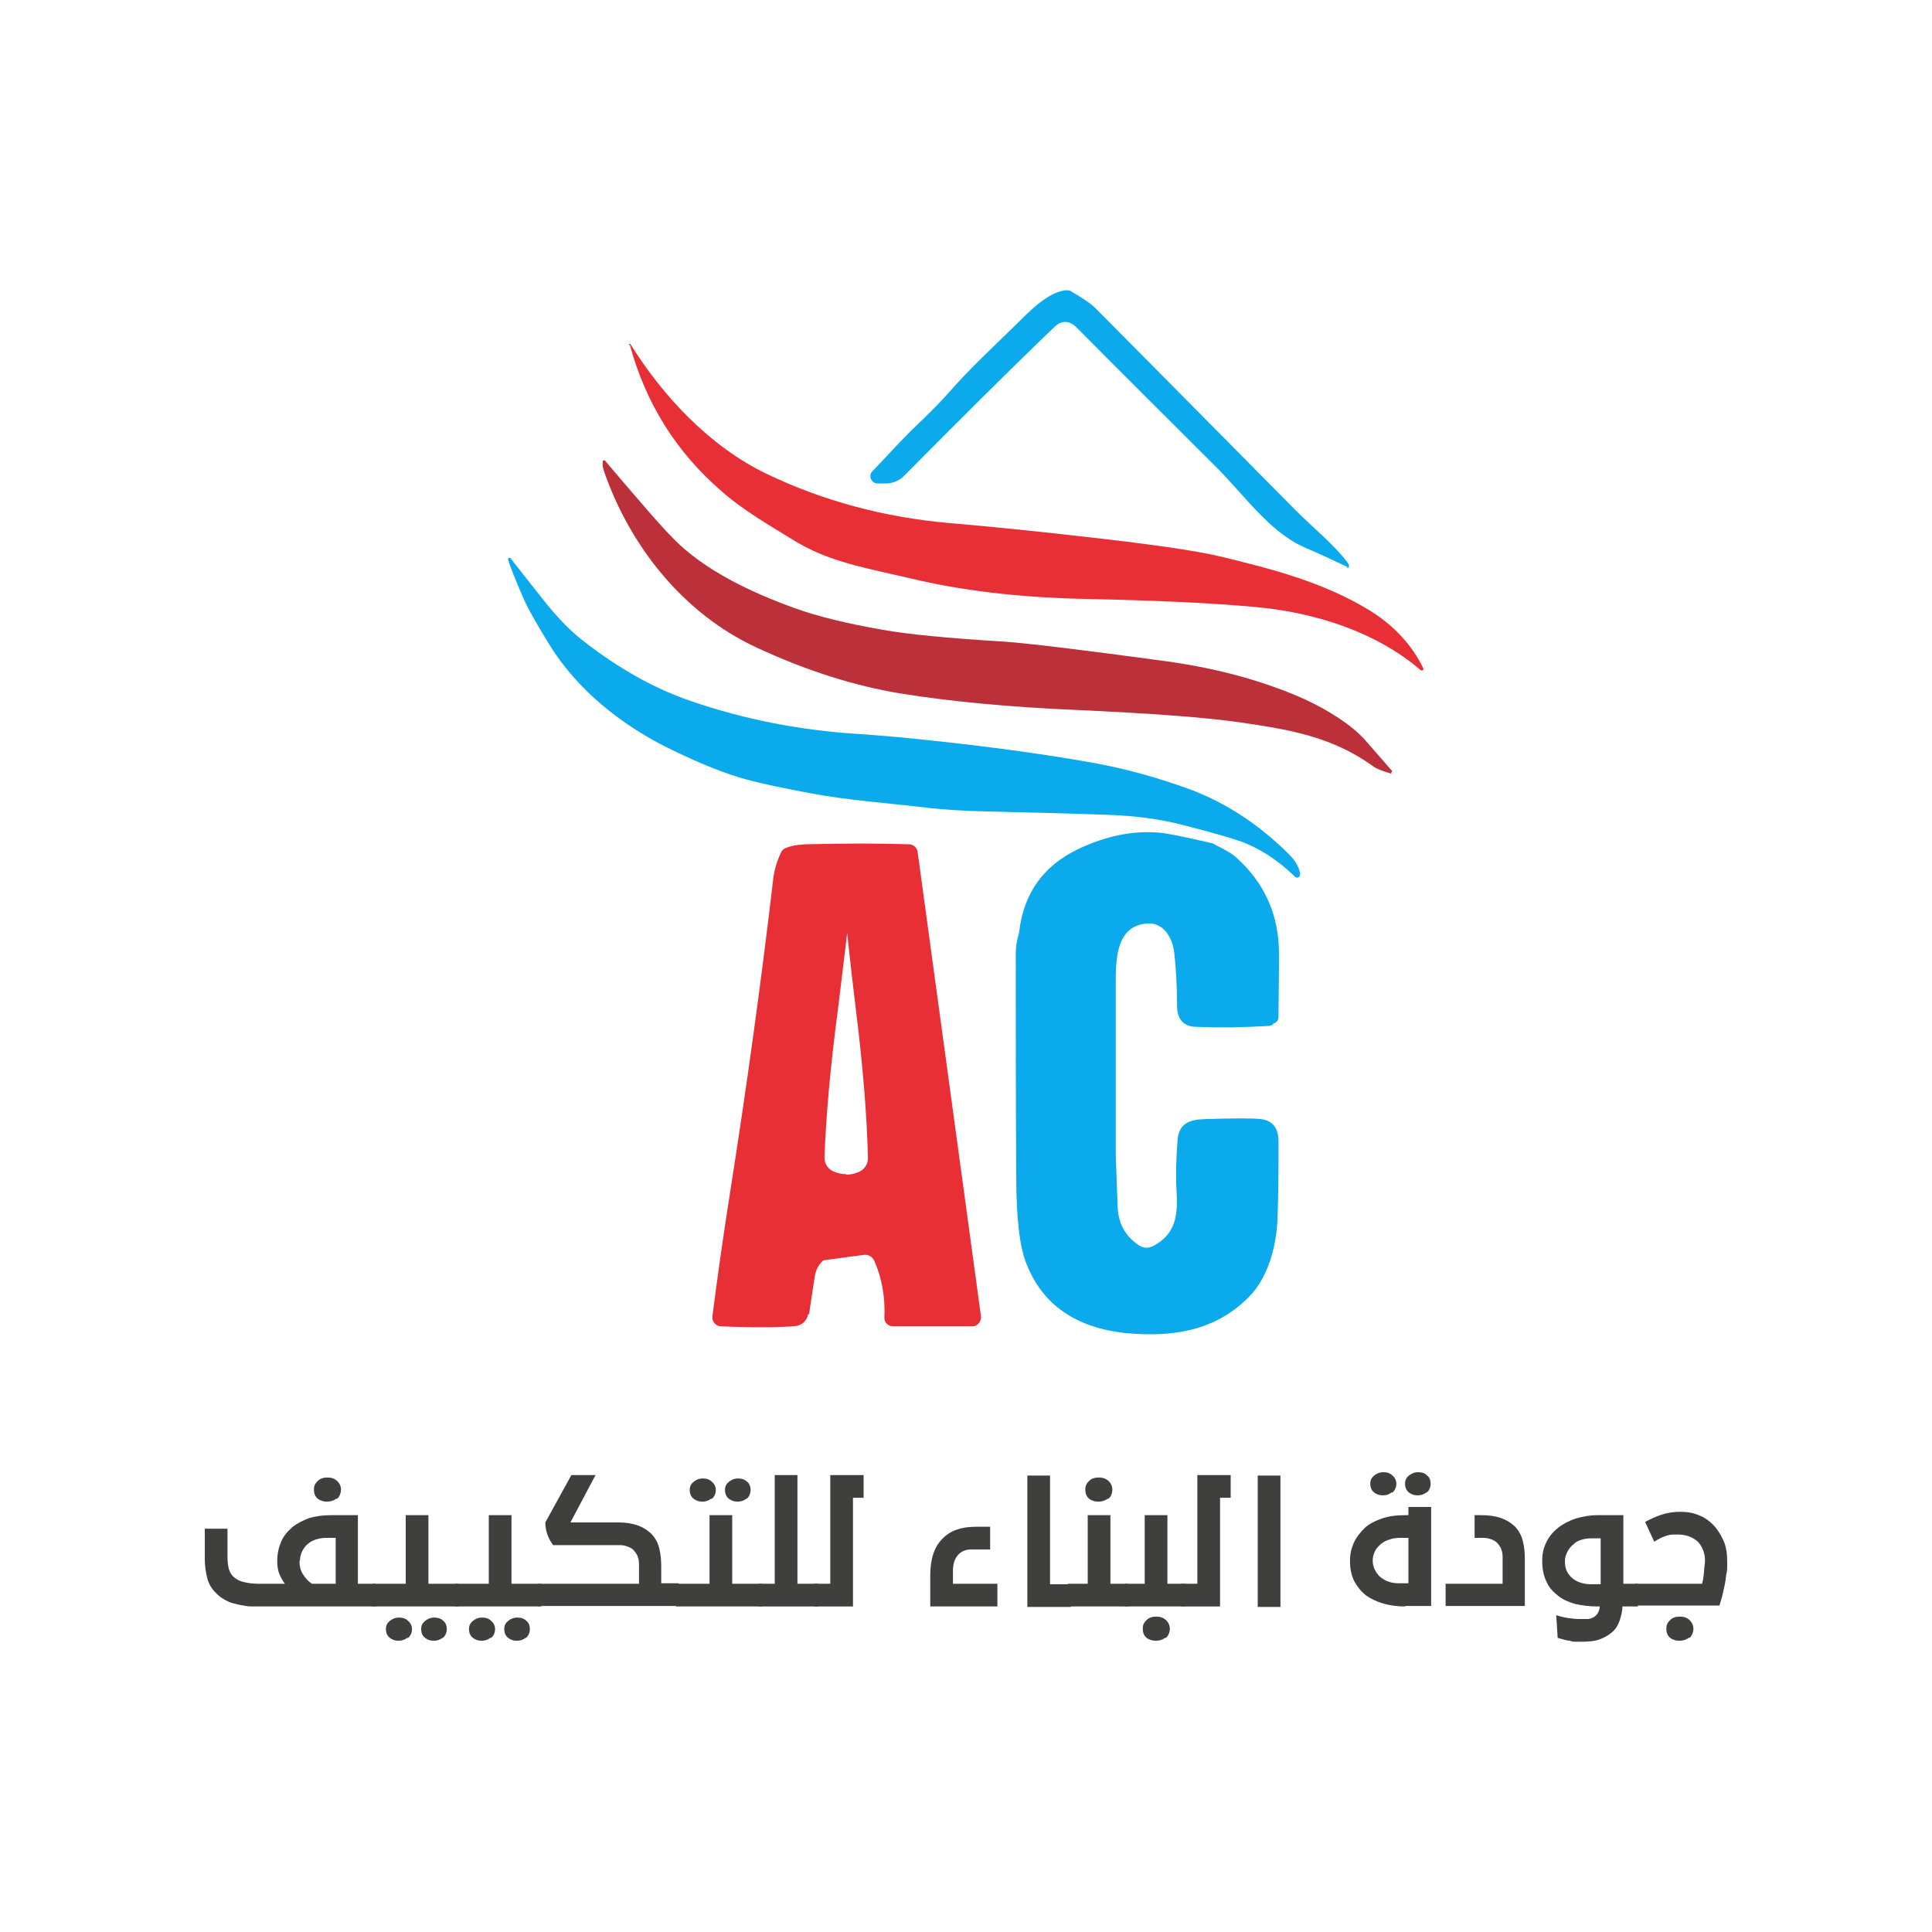 <?xml version="1.0" encoding="UTF-8"?>
<svg id="Layer_1" data-name="Layer 1" xmlns="http://www.w3.org/2000/svg" version="1.1" viewBox="0 0 400 400">
  <defs>
    <style>
      .cls-1 {
        fill: #e82f36;
      }

      .cls-1, .cls-2, .cls-3, .cls-4 {
        stroke-width: 0px;
      }

      .cls-2 {
        fill: #bc3139;
      }

      .cls-3 {
        fill: #3f3f3e;
      }

      .cls-4 {
        fill: #0baaec;
      }
    </style>
  </defs>
  <g>
    <path class="cls-4" d="M279,117.4c-2.3-1.1-5.3-2.5-9.2-4.2-7.1-3.2-12.6-11.2-18.2-16.7-9.5-9.5-19.1-19-28.6-28.6-1.6-1.6-3.2-1.7-4.8-.1-9.6,9.2-19.9,19.5-30.9,30.6-1,1.1-2.5,1.7-3.9,1.7h-1.7c-.8,0-1.5-.7-1.5-1.5,0-.4.1-.7.4-1,4.2-4.5,6.8-7.2,7.9-8.3,4-3.8,6.4-6.3,7.2-7.2,5.9-6.7,8.9-9.2,16.9-17.1,3.1-3,5.8-4.7,8.1-4.9.4,0,.9,0,1.2.3,2.4,1.4,4,2.5,4.9,3.4,10.5,10.6,24.3,24.5,41.4,41.8,3.5,3.5,7.8,7,10.6,10.6.3.4.5.7.5,1,0,.2-.1.3-.3.4,0,0-.1,0-.2,0Z"/>
    <path class="cls-1" d="M130.2,71.4c0,0,0-.2.1-.2,0,0,.1,0,.2,0,6.7,10.8,16.4,21.2,28.2,26.9,11.7,5.6,24.3,9,37.9,10.2,8.2.7,17.2,1.6,26.8,2.7,14.5,1.6,24.2,3,29.2,4.2,11.2,2.7,21.5,5.4,31,11.2,5,3.1,8.7,7.1,11.1,12,0,.2,0,.4-.2.4-.1,0-.2,0-.3,0-9.4-8.1-22.2-12-34-13.1-9.6-.9-21.5-1.4-35.6-1.7-10.7-.2-23.5-1.3-35-4-10.6-2.5-18.1-3.6-25.7-8.4-4.5-2.8-10-5.9-14.5-9.9-9.4-8.1-15.7-18.2-19-30.3Z"/>
    <path class="cls-2" d="M288.1,160.2c-2-.6-3.2-1.1-3.6-1.4-8.5-6.2-17.2-7.7-27.5-9.2-7.5-1.1-18.8-1.9-33.9-2.6-14.4-.6-26.5-1.8-36.5-3.4-9.8-1.6-19.8-4.8-30.1-9.6-15-7-26-20.8-31.4-36.3-.3-.8-.4-1.6-.3-2.2,0-.1.1-.2.3-.2,0,0,.1,0,.1,0,6.8,8,11.5,13.5,14.3,16.3,6.4,6.5,15.9,11,25,14.3,4.7,1.7,10.8,3.2,18.3,4.5,5,.9,13.1,1.7,24.4,2.4,5.1.3,16.5,1.7,34.2,4.1,10.9,1.5,20.6,4.2,29,8,4.5,2.1,9.5,5.2,12.3,8.4,2.5,2.9,4.4,5,5.5,6.3,0,0,0,.2,0,.3,0,0-.1,0-.2,0Z"/>
    <path class="cls-4" d="M105.8,115.7c1.7,2.2,4.1,5.2,7.1,9,2.8,3.5,5.5,6.2,8,8.1,7.2,5.6,14.6,9.8,22.3,12.4,10.8,3.7,22,5.9,33.6,6.7,3.4.2,6.4.5,9,.7,15.6,1.5,29.2,3.3,40.9,5.4,6.5,1.2,13,3,19.6,5.4,7.5,2.8,14.4,7.3,20.7,13.6,1.1,1.1,1.9,2.4,2.2,3.9,0,.4-.2.7-.5.8-.2,0-.4,0-.6-.2-3.5-3.4-7.1-5.7-10.7-7.1-2.1-.8-6.3-2-12.5-3.6-4.6-1.2-9.8-1.9-15.5-2.1-8.4-.3-16.8-.5-25.1-.7-5-.1-8.9-.4-11.8-.7-9-1.1-16.3-1.5-24.9-3.1-5.3-1-9.7-1.9-13-2.8-4.1-1.1-9.2-3.1-15.4-6.1-10.2-4.9-19.6-12.3-25.5-21.9-2.7-4.4-4.5-7.6-5.4-9.7-1.7-3.9-2.7-6.5-3.1-7.8,0-.2,0-.4.2-.4.1,0,.3,0,.4.1Z"/>
    <path class="cls-4" d="M263.6,212.1s0,0-.2.1c-.2.1-.4.2-.6.2-4.9.3-9.9.4-15,.2-2.7,0-4-1.5-4.1-4.1,0-4.1-.2-7.9-.6-11.4-.4-3-2.2-6.2-5.7-5.9-6.4.6-6.4,7.4-6.4,12.9,0,21.1,0,32.6,0,34.5,0,.2.1,3.9.4,11.2.1,3.4,1.5,6,4.2,7.9,1.1.8,2.2.8,3.3.2,4.4-2.4,5-6.1,4.7-11.1-.2-3.3-.1-6.9.2-10.8.3-3.3,2.3-4.2,5.6-4.3,6.3-.2,10.2-.2,11.7,0,2.4.3,3.6,1.9,3.6,4.6,0,5.4,0,10.7-.2,15.9-.2,5.5-1.8,12.2-6,16.4-7,7-15.8,8.3-25.4,7.4-10.4-1.1-17.3-5.9-20.6-14.4-1.4-3.4-2.1-9.5-2.1-18.1-.1-15.4-.1-30.6-.1-45.8,0-1.6.2-3,.6-4.2,0-.2.1-.3.1-.5.9-7.9,4.9-13.7,12.2-17.2,5.7-2.7,11.3-3.9,16.9-3.4,1.4.1,4.9.8,10.5,2.1.3,0,.7.2,1,.4,1.3.7,2.9,1.4,4.2,2.5,6.1,5.4,9.1,12.2,9,20.5,0,5.4-.1,9.5-.1,12.6,0,.7-.4,1.3-1.1,1.4Z"/>
    <path class="cls-1" d="M167.3,272.1c-.3,1.6-1.5,2.4-3,2.5-3.1.2-8.1.3-15,0-1,0-1.9-.9-1.8-1.9,0,0,0-.1,0-.2,1-7.8,2.2-16.4,3.7-25.9,3.3-21,6.3-42.5,8.9-64.7.2-1.7.7-3.5,1.6-5.4.1-.3.4-.6.7-.8,1-.5,2.5-.8,4.4-.9,8.1-.2,15.2-.2,21.4,0,.9,0,1.7.7,1.8,1.7l13.1,96c.1,1-.6,2-1.6,2.1,0,0-.2,0-.2,0h-16.4c-1,0-1.8-.8-1.8-1.7,0,0,0,0,0,0,.2-4.3-.5-8.3-2.1-11.9-.4-.8-1.2-1.3-2.1-1.2l-8.2,1.1c-.2,0-.4.1-.5.3-.8.8-1.3,1.8-1.5,3-.7,4.6-1.1,7.3-1.2,7.9ZM175.2,243.2c.9,0,1.8-.2,2.7-.6,1.1-.5,1.8-1.6,1.8-2.8-.2-8.5-1-18.7-2.5-30.8-1.3-10.6-1.8-15.9-1.8-15.9s-.6,5.3-1.9,15.8c-1.6,12-2.5,22.3-2.8,30.8,0,1.2.7,2.3,1.8,2.8.9.4,1.8.6,2.7.6Z"/>
  </g>
  <g>
    <path class="cls-3" d="M53.1,332.6c-1,0-1.9,0-2.7-.2-.8-.1-1.6-.3-2.3-.5-.7-.2-1.3-.5-1.9-.9-.6-.3-1.1-.8-1.6-1.3-.8-.8-1.4-1.8-1.7-3-.3-1.2-.5-2.5-.5-3.9v-6.3h4.7v5.8c0,1,.1,1.9.3,2.6.2.7.6,1.3,1.1,1.7.6.5,1.3.8,2.2,1,.9.2,1.8.3,2.8.3h5.5c-.5-.6-.9-1.4-1.2-2.1-.3-.8-.4-1.7-.4-2.6,0-1.5.3-2.8.8-4,.5-1.2,1.3-2.1,2.3-3,1-.8,2.2-1.4,3.5-1.9,1.4-.4,2.9-.6,4.6-.6h5.5v14.2h3.6v4.7h-24.5ZM62,323.2c0,1,.2,1.9.7,2.7.5.8,1.1,1.5,1.9,2h4.9v-9.5h-2c-.7,0-1.3.1-2,.3-.7.2-1.2.5-1.7.9s-.9.9-1.2,1.5c-.3.6-.5,1.3-.5,2ZM69.6,310.3c-.5.4-1.2.6-1.9.6s-1.4-.2-1.9-.6c-.5-.4-.8-1-.8-1.9s.3-1.3.8-1.8c.5-.5,1.2-.7,2-.7s1.4.2,2,.7c.5.5.8,1.1.8,1.8s-.3,1.5-.8,1.9Z"/>
    <path class="cls-3" d="M77,327.9h7v-14.2h4.7v14.2h6.2v4.7h-17.8v-4.7ZM84.3,339.1c-.5.4-1.1.6-1.8.6s-1.3-.2-1.8-.6c-.5-.4-.8-1-.8-1.8s.3-1.3.8-1.7c.5-.4,1.1-.7,1.9-.7s1.4.2,1.9.7c.5.4.8,1,.8,1.7s-.3,1.4-.8,1.8ZM91.6,339.1c-.5.4-1.1.6-1.8.6s-1.3-.2-1.8-.6c-.5-.4-.8-1-.8-1.8s.3-1.3.8-1.7c.5-.4,1.1-.7,1.9-.7s1.4.2,1.9.7c.5.4.7,1,.7,1.7s-.3,1.4-.8,1.8Z"/>
    <path class="cls-3" d="M94.2,327.9h7v-14.2h4.7v14.2h6.2v4.7h-17.8v-4.7ZM101.5,339.1c-.5.4-1.1.6-1.8.6s-1.3-.2-1.8-.6c-.5-.4-.8-1-.8-1.8s.3-1.3.8-1.7c.5-.4,1.1-.7,1.9-.7s1.4.2,1.9.7c.5.4.8,1,.8,1.7s-.3,1.4-.8,1.8ZM108.8,339.1c-.5.4-1.1.6-1.8.6s-1.3-.2-1.8-.6c-.5-.4-.8-1-.8-1.8s.3-1.3.8-1.7c.5-.4,1.1-.7,1.9-.7s1.4.2,1.9.7c.5.4.7,1,.7,1.7s-.3,1.4-.8,1.8Z"/>
    <path class="cls-3" d="M111.4,327.9h20.9v-3.6c0-.7,0-1.3-.2-1.8-.1-.5-.4-.9-.7-1.3-.3-.4-.7-.7-1.2-.9-.5-.2-1.1-.4-1.7-.4h-14c-.4-.6-.8-1.2-1.1-2-.3-.8-.5-1.7-.5-2.7l5.4-9.8h5l-5.2,9.8h9.9c1.5,0,2.8.2,4,.6,1.1.4,2.1,1,3,1.9.7.8,1.2,1.7,1.5,2.9.3,1.2.4,2.5.4,3.8v3.4h3.6v4.7h-29.1v-4.7Z"/>
    <path class="cls-3" d="M139.9,327.9h7v-14.2h4.7v14.2h6.2v4.7h-17.8v-4.7ZM147.2,310.3c-.5.4-1.1.6-1.8.6s-1.3-.2-1.8-.6c-.5-.4-.8-1-.8-1.8s.3-1.3.8-1.7c.5-.4,1.1-.7,1.9-.7s1.4.2,1.9.7c.5.4.8,1,.8,1.7s-.3,1.4-.8,1.8ZM154.5,310.3c-.5.4-1.1.6-1.8.6s-1.3-.2-1.8-.6c-.5-.4-.8-1-.8-1.8s.3-1.3.8-1.7c.5-.4,1.1-.7,1.9-.7s1.4.2,1.9.7c.5.4.7,1,.7,1.7s-.3,1.4-.8,1.8Z"/>
    <path class="cls-3" d="M157.1,327.9h3.3v-22.5h4.7v22.5h4.3v4.7h-12.3v-4.7Z"/>
    <path class="cls-3" d="M168.6,327.9h3.3v-22.5h6.9v4.7h-2.2v22.5h-8v-4.7Z"/>
    <path class="cls-3" d="M192.6,326.2c0-3.4.8-5.9,2.5-7.6,1.6-1.7,3.9-2.5,6.9-2.5h3v4.7h-4c-1.1,0-2,.4-2.7,1.2s-1,1.9-1,3.3v2.6h9.2v4.7h-13.9v-6.4Z"/>
    <path class="cls-3" d="M212.7,305.5h4.7v22.5h4.3v4.7h-9v-27.2Z"/>
    <path class="cls-3" d="M221,327.9h4.2v-14.2h4.7v14.2h3.6v4.7h-12.4v-4.7ZM229.3,310.3c-.5.4-1.2.6-1.9.6s-1.4-.2-1.9-.6c-.5-.4-.8-1-.8-1.9s.3-1.3.8-1.8c.5-.5,1.2-.7,2-.7s1.4.2,2,.7c.5.5.8,1.1.8,1.8s-.3,1.5-.8,1.9Z"/>
    <path class="cls-3" d="M232.8,327.9h4.2v-14.2h4.7v14.2h3.6v4.7h-12.4v-4.7ZM241.2,339.1c-.5.4-1.2.6-1.9.6s-1.4-.2-1.9-.6c-.5-.4-.8-1-.8-1.9s.3-1.3.8-1.8c.5-.5,1.2-.7,2-.7s1.4.2,2,.7c.5.5.8,1.1.8,1.8s-.3,1.5-.8,1.9Z"/>
    <path class="cls-3" d="M244.6,327.9h3.3v-22.5h6.9v4.7h-2.2v22.5h-8v-4.7Z"/>
    <path class="cls-3" d="M260.4,305.5h4.7v27.2h-4.7v-27.2Z"/>
    <path class="cls-3" d="M291,332.6c-1.7,0-3.2-.2-4.6-.6-1.4-.4-2.6-1-3.6-1.7-1-.8-1.8-1.8-2.4-2.9-.6-1.2-.9-2.6-.9-4.2s.3-2.6.8-3.8c.5-1.1,1.3-2.1,2.2-3s2.2-1.5,3.6-2c1.4-.5,3-.7,4.8-.7h.7v-1.7h4.7v20.5h-5.4ZM288.1,309c-.5.4-1.1.6-1.8.6s-1.3-.2-1.8-.6c-.5-.4-.8-1-.8-1.8s.3-1.3.8-1.7c.5-.4,1.1-.7,1.9-.7s1.4.2,1.9.7c.5.4.8,1,.8,1.7s-.3,1.4-.8,1.8ZM291.6,327.9v-9.5h-1.8c-.7,0-1.4.1-2,.3-.7.2-1.3.5-1.8.9-.5.4-1,.9-1.3,1.5-.3.6-.5,1.3-.5,2s.2,1.5.5,2c.3.6.7,1.1,1.2,1.5.5.4,1.1.7,1.7.9.6.2,1.3.3,2,.3h2ZM295.3,309c-.5.4-1.1.6-1.8.6s-1.3-.2-1.8-.6c-.5-.4-.8-1-.8-1.8s.3-1.3.8-1.7c.5-.4,1.1-.7,1.9-.7s1.4.2,1.9.7c.5.4.7,1,.7,1.7s-.3,1.4-.8,1.8Z"/>
    <path class="cls-3" d="M299.4,327.9h11.7v-5.1c0-.7,0-1.3-.2-1.8-.1-.5-.4-.9-.7-1.3-.3-.4-.7-.7-1.2-.9-.5-.2-1.1-.4-1.7-.4h-2v-4.7h1.5c1.5,0,2.8.2,4,.6,1.1.4,2.1,1,3,1.9.7.8,1.2,1.7,1.5,2.9s.4,2.4.4,3.8v9.6h-16.4v-4.7Z"/>
    <path class="cls-3" d="M336,327.9h3.1v4.7h-3.2c0,1.1-.3,2.1-.6,3-.3.9-.8,1.7-1.5,2.3s-1.5,1.1-2.6,1.5c-1,.4-2.3.5-3.8.5s-.9,0-1.2,0-.8,0-1.1-.2c-.4,0-.8-.1-1.2-.2l-1.4-.4-.3-4.7c.9.3,1.8.5,2.5.6s1.6.2,2.3.2,1.2,0,1.7,0,.9-.2,1.3-.4c.3-.2.6-.5.8-.8.2-.4.4-.8.4-1.4h-.5c-1.6,0-3.1-.2-4.5-.5-1.4-.4-2.6-.9-3.6-1.7-1-.8-1.9-1.7-2.4-2.9-.6-1.2-.9-2.6-.9-4.3s.3-2.8.9-4c.6-1.2,1.4-2.1,2.4-2.9s2.2-1.4,3.6-1.9c1.4-.4,2.9-.7,4.6-.7h5.3v14.2ZM324,323.2c0,.8.1,1.5.4,2.1.3.6.7,1.1,1.2,1.5.5.4,1.1.7,1.7.9.7.2,1.4.3,2.1.3h2v-9.5h-2c-.7,0-1.4.1-2,.3-.7.2-1.2.5-1.7,1-.5.4-.9.9-1.2,1.5-.3.6-.5,1.2-.5,1.9Z"/>
    <path class="cls-3" d="M338.5,327.9h13.9c.2-.7.3-1.5.4-2.4,0-.9.2-1.7.2-2.4s-.1-1.4-.4-2.2c-.3-.7-.7-1.4-1.3-1.9-1-.8-2.3-1.3-4-1.3s-1.7.1-2.4.3c-.7.2-1.5.6-2.4,1.2l-1.9-4.1c1.1-.6,2.2-1.1,3.4-1.5,1.2-.4,2.5-.6,3.9-.6s2.6.2,3.8.7c1.1.4,2.1,1.1,2.9,1.9.9.9,1.6,2,2.2,3.3s.8,2.8.8,4.5,0,1.8-.2,2.6c-.1.9-.2,1.7-.4,2.5-.2.8-.3,1.5-.5,2.2-.2.7-.4,1.3-.5,1.7h-17.5v-4.7ZM349.6,339.1c-.5.4-1.2.6-1.9.6s-1.4-.2-1.9-.6c-.5-.4-.8-1-.8-1.9s.3-1.3.8-1.8c.5-.5,1.2-.7,2-.7s1.4.2,2,.7c.5.5.8,1.1.8,1.8s-.3,1.5-.8,1.9Z"/>
  </g>
</svg>